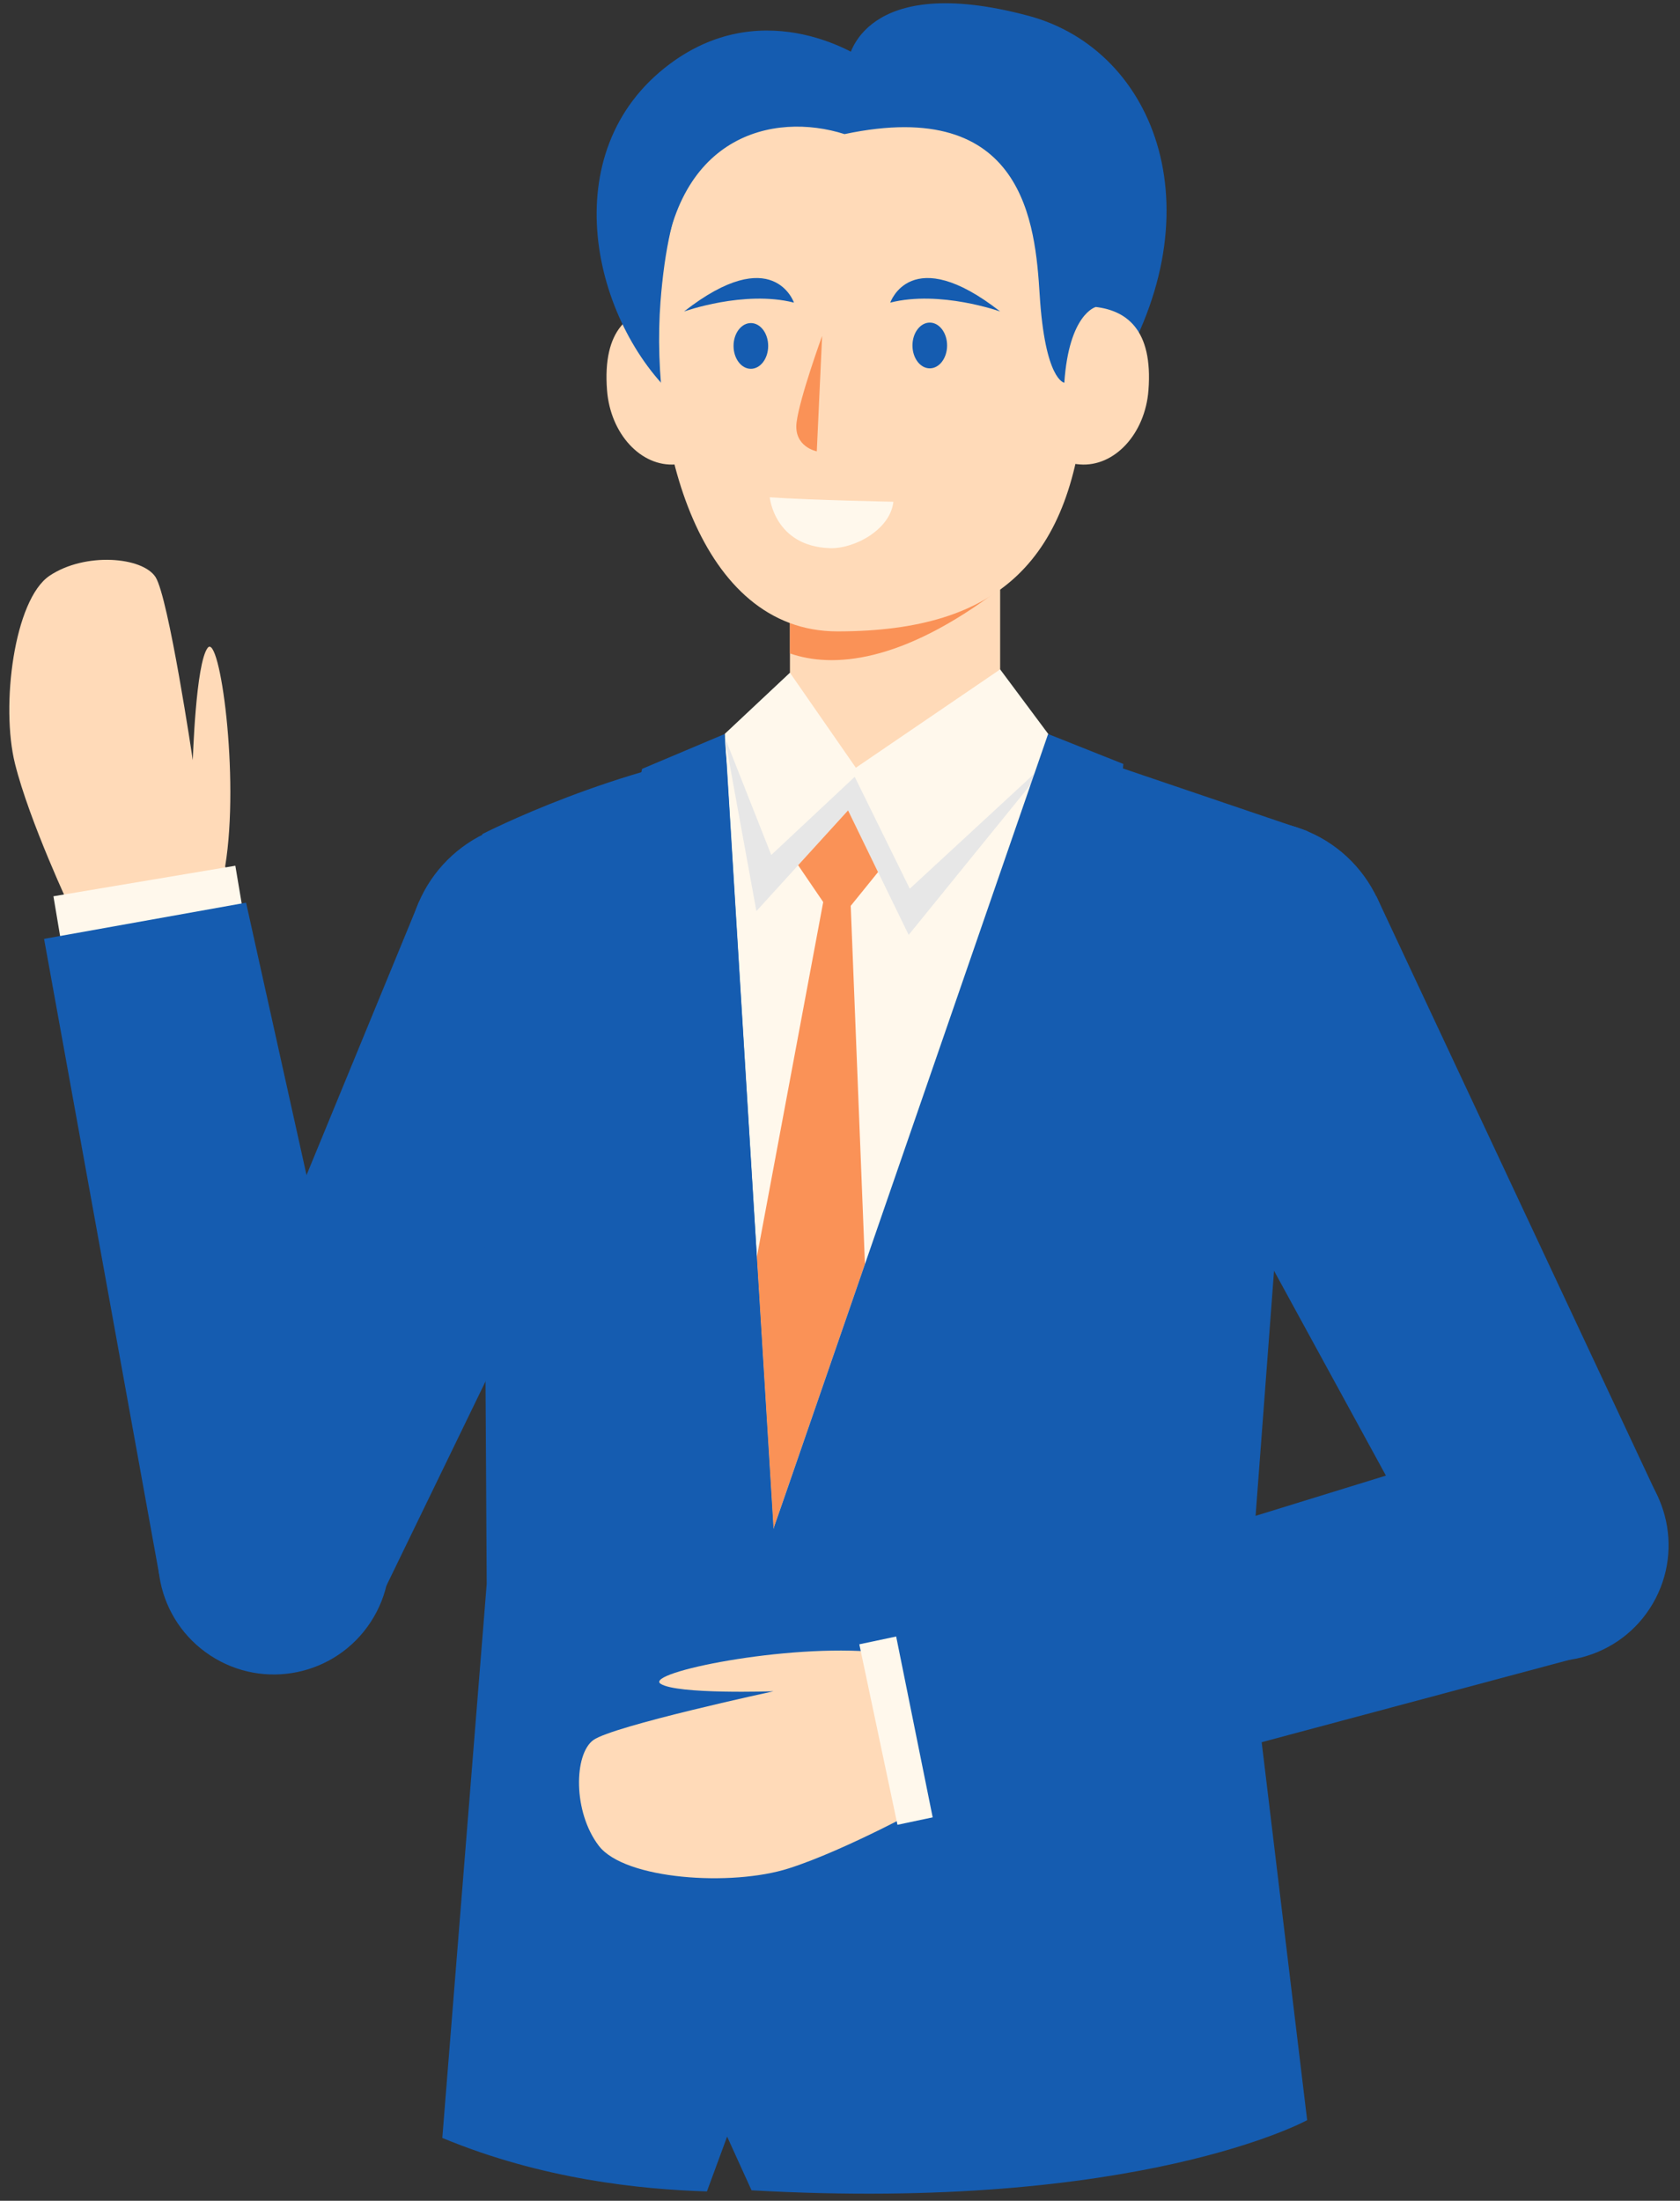 
<svg width="142" height="186" viewBox="0 0 142 186" fill="none" xmlns="http://www.w3.org/2000/svg" aria-hidden="true">
  <rect x="0" y="0" width="142" height="186" fill="#333333" stroke="none"/>
  <g clip-path="url(#clip0_214_108)">
  <path d="M6.876 71.192C4.794 74.306 5.619 78.509 8.715 80.592C11.83 82.674 16.032 81.849 18.115 78.753C20.198 75.638 19.372 71.436 16.276 69.353C13.162 67.27 8.959 68.096 6.876 71.192Z" fill="#FFDAB8"/>
  <path d="M6.015 76.932C6.015 76.932 2.488 69.445 1.268 64.548C0.048 59.651 1.193 50.664 4.195 48.656C7.197 46.649 12.038 47.061 13.145 48.769C14.252 50.495 16.297 64.248 16.297 64.248C16.297 64.248 16.541 56.068 17.554 54.754C18.567 53.441 20.275 65.618 19.036 73.198L6.015 76.913V76.932Z" fill="#FFDAB8"/>
  <path d="M45.867 92.128C52.157 92.128 57.257 87.028 57.257 80.739C57.257 74.449 52.157 69.35 45.867 69.35C39.578 69.35 34.478 74.449 34.478 80.739C34.478 87.028 39.578 92.128 45.867 92.128Z" fill="#155CB0"/>
  <path d="M55.943 86.03L32.639 134.062L14.008 128.227L35.416 76.217L55.943 86.03Z" fill="#155CB0"/>
  <path d="M19.892 73.168L4.516 75.75L5.326 80.579L20.703 77.998L19.892 73.168Z" fill="#FFF8EC"/>
  <path d="M28.509 123.555C33.031 126.519 34.288 132.58 31.324 137.101C28.359 141.623 22.299 142.88 17.777 139.916C13.255 136.951 11.998 130.891 14.963 126.369C17.927 121.847 23.988 120.59 28.509 123.555Z" fill="#155CB0"/>
  <path d="M13.444 133.011L3.725 79.349L20.799 76.291L32.45 128.789L13.444 133.011Z" fill="#155CB0"/>
  <path d="M116.807 84.643C118.946 78.733 115.906 72.203 109.977 70.046C104.067 67.907 97.537 70.946 95.38 76.875C93.241 82.785 96.28 89.315 102.209 91.473C108.119 93.612 114.649 90.572 116.807 84.643Z" fill="#155CB0"/>
  <path d="M96.279 86.518L121.872 133.369L140.184 126.633L116.318 75.711L96.279 86.518Z" fill="#155CB0"/>
  <path d="M37.387 180.689C45.811 184.198 54.179 185.042 59.752 185.211L61.459 180.577L63.523 185.117C96.32 186.975 110.486 179.188 110.486 179.188L105.439 137.254L110.486 70.233L92.305 64.06L64.255 63.103C52.097 64.642 40.764 70.496 40.764 70.496L41.139 133.858L37.387 180.671V180.689Z" fill="#155CB0"/>
  <path d="M89.301 62.973L61.27 62.035L65.379 129.206L89.301 62.973Z" fill="#FFF8EC"/>
  <path d="M84.536 35.523V64.606C84.536 64.606 81.159 78.509 66.768 69.991V34.379L84.536 35.505V35.523Z" fill="#FFDAB8"/>
  <path d="M84.536 49.746C76.168 56.107 70.332 56.463 66.768 55.225V34.398L84.536 35.524V49.746Z" fill="#FA9257"/>
  <path d="M84.536 56.574L72.34 64.886L66.768 56.856L61.27 62.015C61.27 62.015 60.858 72.354 70.295 76.031C79.751 79.69 88.063 72.41 89.302 62.972L84.536 56.574Z" fill="#FFF8EC"/>
  <path d="M72.245 65.655L76.898 75.111L89.169 63.778L76.804 79.014L71.682 68.488L63.933 77.006L61.25 62.277L65.19 72.259L72.245 65.655Z" fill="#E7E7E7"/>
  <path d="M74.215 73.706L71.907 76.558L73.108 106.841L65.378 129.206L63.971 106.241L69.581 76.239L67.461 73.125L71.682 68.49L74.215 73.706Z" fill="#FA9257"/>
  <path d="M88.59 62.035L65.381 129.206L89.754 91.624L87.615 85.038L93 83.575L94.951 64.568L88.59 62.035Z" fill="#155CB0"/>
  <path d="M61.252 62.035L54.272 64.981L51.326 78.509L56.205 83.2L53.296 87.665L65.379 129.206L61.252 62.035Z" fill="#155CB0"/>
  <path d="M61.966 33.323C62.247 37 60.014 39.027 57.106 39.252C54.179 39.477 51.59 36.663 51.309 32.985C50.914 27.844 53.166 26.137 56.093 25.912C59.02 25.686 61.684 29.627 61.966 33.304V33.323Z" fill="#FFDAB8"/>
  <path d="M71.723 5.011C71.723 5.011 72.905 -2.419 86.921 1.334C97.803 4.242 103.113 18.22 93.825 32.593C93.825 32.593 66.995 23.286 71.723 5.011Z" fill="#155CB0"/>
  <path d="M73.055 5.031C73.055 5.031 64.837 -0.71 56.638 5.388C46.637 12.818 50.127 27.34 57.219 33.701C67.989 27.715 82.53 17.396 73.055 5.031Z" fill="#155CB0"/>
  <path d="M55.83 25.462C54.929 37.32 59.057 53.362 70.784 53.362C84.537 53.362 90.672 47.264 91.723 33.549C92.886 18.332 86.245 9.645 75.906 8.857C65.568 8.069 57.2 7.581 55.83 25.481V25.462Z" fill="#FFDAB8"/>
  <path d="M86.415 33.323C86.133 37 88.366 39.027 91.274 39.252C94.201 39.477 96.79 36.663 97.072 32.985C97.466 27.844 95.214 26.137 92.287 25.912C89.36 25.686 86.696 29.627 86.415 33.304V33.323Z" fill="#FFDAB8"/>
  <path d="M92.606 25.951C92.606 25.951 90.354 26.533 89.96 32.349C89.96 32.349 88.328 32.162 87.877 24.901C87.502 18.99 86.62 8.108 71.385 11.335C65.381 9.421 56.806 11.373 55.943 23.944C51.984 19.985 55.362 4.505 69.846 6.626C69.846 6.626 93.656 2.779 92.606 25.951Z" fill="#155CB0"/>
  <path d="M84.537 26.326C84.537 26.326 79.453 24.506 75.25 25.576C75.25 25.576 76.995 20.435 84.537 26.326Z" fill="#155CB0"/>
  <path d="M77.125 29.198C77.125 30.268 77.782 31.131 78.588 31.131C79.395 31.131 80.052 30.268 80.052 29.198C80.052 28.129 79.395 27.266 78.588 27.266C77.782 27.266 77.125 28.129 77.125 29.198Z" fill="#155CB0"/>
  <path d="M57.818 26.326C57.818 26.326 62.903 24.506 67.106 25.576C67.106 25.576 65.361 20.435 57.818 26.326Z" fill="#155CB0"/>
  <path d="M64.929 29.237C64.929 30.307 64.272 31.17 63.465 31.17C62.659 31.17 62.002 30.307 62.002 29.237C62.002 28.168 62.659 27.305 63.465 27.305C64.272 27.305 64.929 28.168 64.929 29.237Z" fill="#155CB0"/>
  <path d="M75.511 42.407C75.511 42.407 68.682 42.275 65.061 42.031C65.061 42.031 65.455 46.159 70.126 46.328C72.247 46.403 75.267 44.733 75.511 42.407Z" fill="#FFF8EC"/>
  <path d="M72.905 151.908C76.132 153.784 80.278 152.696 82.174 149.469C84.05 146.242 82.962 142.095 79.734 140.2C76.507 138.324 72.361 139.412 70.466 142.639C68.589 145.866 69.677 150.013 72.905 151.908Z" fill="#FFDAB8"/>
  <path d="M78.701 152.396C78.701 152.396 71.458 156.393 66.655 157.913C61.852 159.451 52.808 158.869 50.613 155.999C48.418 153.128 48.511 148.268 50.144 147.068C51.795 145.867 65.379 142.94 65.379 142.94C65.379 142.94 57.199 143.221 55.829 142.302C54.459 141.364 66.505 138.887 74.141 139.638L78.682 152.396H78.701Z" fill="#FFDAB8"/>
  <path d="M72.632 138.97L75.857 154.225L80.648 153.211L77.423 137.957L72.632 138.97Z" fill="#FFF8EC"/>
  <path d="M126.325 139.053C130.997 141.773 136.982 140.197 139.703 135.525C142.424 130.853 140.847 124.868 136.176 122.147C131.504 119.427 125.518 121.003 122.798 125.675C120.077 130.347 121.653 136.332 126.325 139.053Z" fill="#155CB0"/>
  <path d="M128.069 121.342L75.59 137.534L79.042 154.627L132.76 140.255L128.069 121.342Z" fill="#155CB0"/>
  <path d="M69.489 28.391C69.489 28.391 67.593 33.607 67.331 35.689C67.068 37.772 69.038 38.147 69.038 38.147L69.489 28.391Z" fill="#FA9257"/>
  </g>
  <defs>
  <clipPath id="clip0_214_108">
  <rect width="142" height="186" fill="white"/>
  </clipPath>
  </defs>
</svg>
